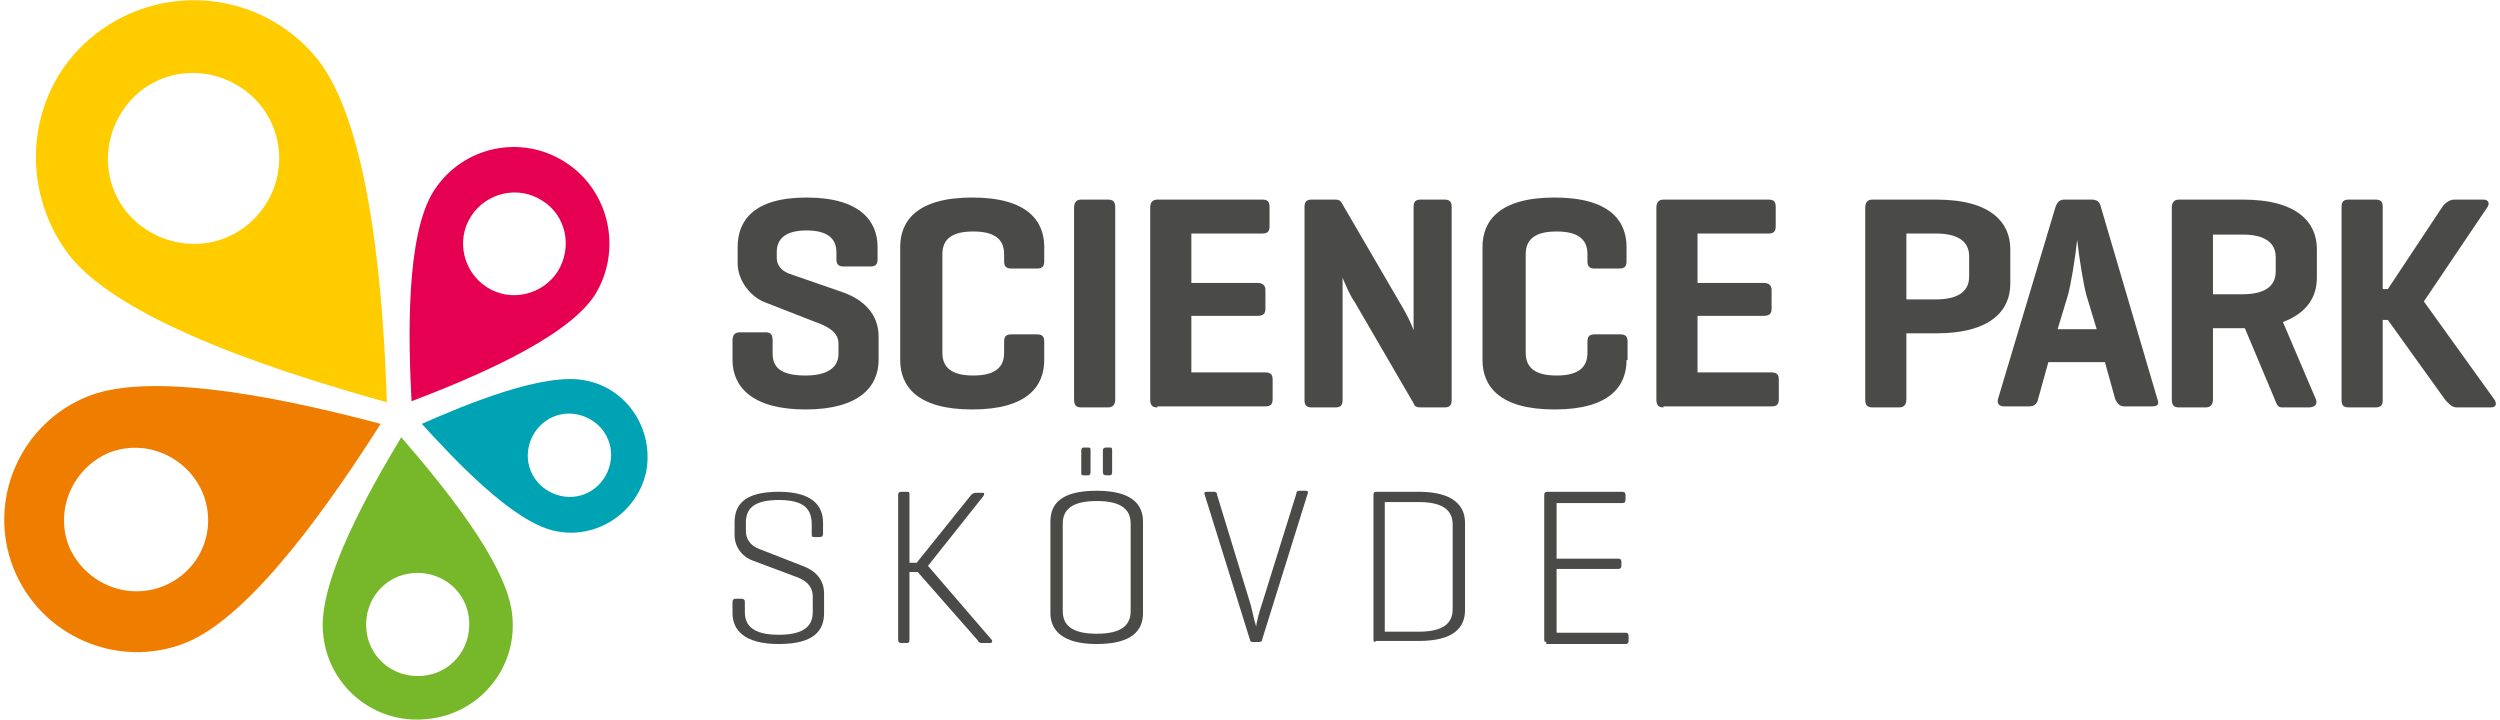 <?xml version="1.0" encoding="utf-8"?>
<svg xmlns="http://www.w3.org/2000/svg" width="243" height="70" viewBox="0 0 243 70">
  <defs>
    <style>
    .text{fill:#4A4A49;}@media (prefers-color-scheme: dark){.text{fill:#fff;}}
    </style>
  </defs>
  <path class="text" d="M78.4 22.4c-1.9 0-2.9.7-2.9 2.1v.5c0 1 .7 1.4 1.2 1.6l5.2 1.8c2 .7 3.5 2.1 3.5 4.3V35c0 2.5-1.8 4.8-7.1 4.8s-7.1-2.3-7.1-4.8v-1.9c0-.5.2-.8.7-.8h2.5c.5 0 .7.2.7.8v1.3c0 1.5 1.1 2.1 3.2 2.1 2 0 3.2-.7 3.2-2.1v-1c0-1.3-1.4-1.8-2.5-2.2l-4.6-1.8c-1.4-.5-2.7-2.1-2.7-3.8V24c0-2.5 1.5-4.8 6.7-4.8s6.9 2.3 6.9 4.8v1.2c0 .5-.2.7-.7.7H82c-.5 0-.7-.2-.7-.7v-.7c0-1.4-1-2.1-2.9-2.1z"/>
  <path class="text" d="M101.5 35c0 2.5-1.6 4.8-7 4.8s-7-2.3-7-4.8V24c0-2.5 1.6-4.8 7-4.8s7 2.3 7 4.8v1.4c0 .5-.2.7-.7.7h-2.5c-.5 0-.7-.2-.7-.7v-.7c0-1.5-1-2.2-3-2.2s-3 .7-3 2.2v9.6c0 1.5 1 2.2 3 2.2s3-.7 3-2.2v-1.1c0-.5.2-.7.7-.7h2.5c.5 0 .7.2.7.7V35z"/>
  <path class="text" d="M108.4 38.8c0 .5-.2.8-.7.8h-2.6c-.5 0-.7-.2-.7-.8V20.2c0-.5.2-.8.7-.8h2.6c.5 0 .7.2.7.8v18.6z"/>
  <path class="text" d="M112.5 39.6c-.5 0-.7-.2-.7-.8V20.2c0-.5.2-.8.7-.8h10.2c.5 0 .7.2.7.7V22c0 .5-.2.7-.7.7h-6.9v4.8h6.4c.5 0 .8.2.8.7V30c0 .5-.2.7-.8.7h-6.4v5.5h7.2c.5 0 .7.2.7.7v1.9c0 .5-.2.7-.7.7h-10.5z"/>
  <path class="text" d="M141.1 38.9c0 .5-.2.7-.7.7h-2.3c-.4 0-.6-.1-.7-.4l-5.7-9.8c-.5-.7-.9-1.7-1.2-2.4v11.9c0 .5-.2.7-.7.7h-2.3c-.5 0-.7-.2-.7-.7V20.1c0-.5.2-.7.7-.7h2.3c.3 0 .5.1.6.3l6 10.3c.3.5.8 1.5 1 2.1v-12c0-.5.2-.7.7-.7h2.3c.5 0 .7.2.7.7v18.8z"/>
  <path class="text" d="M158.1 35c0 2.5-1.6 4.8-7 4.8s-7-2.3-7-4.8V24c0-2.5 1.6-4.8 7-4.8s7 2.3 7 4.8v1.4c0 .5-.2.7-.7.7H155c-.5 0-.7-.2-.7-.7v-.7c0-1.5-1-2.2-3-2.2s-3 .7-3 2.2v9.6c0 1.5 1 2.2 3 2.2s3-.7 3-2.2v-1.1c0-.5.2-.7.7-.7h2.5c.5 0 .7.2.7.7V35z"/>
  <path class="text" d="M161.7 39.6c-.5 0-.7-.2-.7-.8V20.2c0-.5.2-.8.7-.8h10.2c.5 0 .7.2.7.7V22c0 .5-.2.7-.7.7H165v4.8h6.4c.5 0 .8.2.8.7V30c0 .5-.2.7-.8.7H165v5.5h7.2c.5 0 .7.2.7.7v1.9c0 .5-.2.7-.7.7h-10.5z"/>
  <path class="text" d="M185.3 32.4v6.4c0 .5-.2.8-.7.8H182c-.5 0-.7-.2-.7-.8V20.2c0-.5.2-.8.7-.8h6.2c5.4 0 7.2 2.3 7.2 4.8v3.4c0 2.5-1.8 4.8-7.2 4.8h-2.9zm0-9.7v6.4h2.9c2 0 3.2-.7 3.2-2.2v-2c0-1.5-1.2-2.2-3.2-2.2h-2.9z"/>
  <path class="text" d="M204.2 20.1l5.5 18.7c.2.5 0 .7-.5.7h-2.7c-.5 0-.7-.3-.9-.7l-1-3.6h-5.5l-1 3.6c-.1.5-.4.7-.9.7h-2.4c-.5 0-.7-.3-.6-.7l5.6-18.7c.2-.5.4-.7.9-.7h2.6c.5 0 .8.2.9.7zm-2.3 3.2c-.2 1.9-.6 4.3-.9 5.4l-1 3.3h3.8l-1-3.3c-.3-1.1-.7-3.6-.9-5.4z"/>
  <path class="text" d="M215.1 31.9v6.9c0 .5-.2.8-.7.8h-2.6c-.5 0-.7-.2-.7-.8V20.2c0-.5.2-.8.7-.8h6.2c5.4 0 7.2 2.3 7.2 4.8V27c0 1.8-.9 3.4-3.3 4.3l3.2 7.5c.2.5-.1.8-.7.8h-2.6c-.4 0-.5-.3-.7-.8l-2.9-6.9h-3.1zm0-9.2v5.9h2.9c2 0 3.2-.7 3.2-2.2V25c0-1.5-1.2-2.2-3.2-2.2h-2.9z"/>
  <path class="text" d="M242.5 38.9c.2.4.1.7-.4.7h-3.3c-.5 0-.8-.4-1.1-.7l-5.6-7.8h-.5v7.8c0 .5-.2.7-.7.7h-2.6c-.5 0-.7-.2-.7-.7V20.1c0-.5.2-.7.7-.7h2.6c.5 0 .7.2.7.7v8h.5l5.3-8c.3-.4.7-.7 1.2-.7h2.8c.5 0 .6.4.4.7l-6.2 9.2 6.9 9.6z"/>
  <path class="text" d="M75.7 48.6c-2.5 0-3.2.9-3.2 2.2v.8c0 1.1.8 1.6 1.4 1.8L78 55c1.1.4 2.1 1.2 2.1 2.7v1.9c0 1.7-1 3-4.4 3-3.4 0-4.5-1.4-4.5-3v-1.1c0-.2.1-.3.3-.3h.6c.2 0 .3.1.3.3v1c0 1.3.8 2.2 3.3 2.2s3.3-.9 3.3-2.2V58c0-1.2-.9-1.7-1.8-2l-4-1.5c-.9-.3-1.8-1.2-1.8-2.5v-1.2c0-1.7.9-3 4.3-3 3.3 0 4.3 1.4 4.3 3v1.1c0 .2-.1.3-.3.3h-.6c-.2 0-.2-.1-.2-.3V51c0-1.5-.7-2.4-3.2-2.4z"/>
  <path class="text" d="M96.4 62.2c.1.1 0 .3-.1.3h-.9c-.2 0-.3-.1-.4-.3l-5.8-6.6h-.8v6.6c0 .2-.1.3-.2.3h-.6c-.2 0-.3-.1-.3-.3V48.1c0-.2.1-.3.3-.3h.6c.2 0 .2.1.2.3v6.6h.7l5.3-6.6c.1-.1.3-.2.4-.2h.7c.2 0 .2.1.1.3L90.2 55l6.2 7.2z"/>
  <path class="text" d="M102.1 50.7c0-1.7 1-3 4.5-3s4.5 1.4 4.5 3v8.9c0 1.7-1.1 3-4.5 3s-4.5-1.4-4.5-3v-8.9zm7.8.2c0-1.3-.8-2.2-3.3-2.2s-3.3.9-3.3 2.2v8.5c0 1.3.8 2.2 3.3 2.2s3.3-.9 3.3-2.2v-8.5zm-3.9-5c0 .2-.1.3-.2.3h-.5c-.2 0-.2-.1-.2-.3v-2.1c0-.2.1-.3.2-.3h.5c.2 0 .2.1.2.3v2.1zm2.1 0c0 .2-.1.3-.2.3h-.4c-.2 0-.3-.1-.3-.3v-2.1c0-.2.1-.3.3-.3h.4c.2 0 .2.1.2.3v2.1z"/>
  <path class="text" d="M121.5 62.2l-4.4-14.1c-.1-.2 0-.3.2-.3h.7c.2 0 .3.1.3.3l3.3 10.8c.1.4.3 1.4.5 2 0-.3.4-1.8.5-2L126 48c0-.2.1-.3.3-.3h.6c.2 0 .3.1.2.3l-4.4 14.1c0 .2-.1.3-.3.3h-.7c-.1 0-.2-.1-.2-.2z"/>
  <path class="text" d="M133.7 62.4c-.2 0-.2-.1-.2-.3v-14c0-.2.1-.3.2-.3h4.2c3.4 0 4.5 1.4 4.5 3v8.5c0 1.7-1.1 3-4.5 3h-4.2zm.9-13.6v12.6h3.3c2.5 0 3.3-.9 3.3-2.2V51c0-1.3-.8-2.2-3.3-2.2h-3.3z"/>
  <path class="text" d="M150.3 62.4c-.2 0-.2-.1-.2-.3v-14c0-.2.1-.3.3-.3h7.3c.2 0 .3.1.3.3v.5c0 .2-.1.3-.3.3h-6.4v5.4h6c.2 0 .3.1.3.3v.4c0 .2-.1.3-.3.3h-6v6.2h6.7c.2 0 .3.1.3.3v.5c0 .2-.1.3-.3.3h-7.7z"/>
  <path fill="#FC0" d="M30.9 5.8C25.6-.8 16-1.9 9.3 3.3S1.6 18.2 6.8 24.9c5.3 6.6 21.5 11.6 30.8 14.2-.3-9.8-1.5-26.7-6.7-33.3zM24 21.9c-3.6 2.9-8.8 2.2-11.7-1.3-2.9-3.6-2.2-8.8 1.3-11.7 3.6-2.9 8.8-2.2 11.7 1.3 2.9 3.6 2.3 8.8-1.3 11.7z"/>
  <path fill="#EF7D00" d="M8.6 38.5C2 41.1-1.3 48.6 1.3 55.2s10.1 9.9 16.7 7.3c6.6-2.6 14.6-14.4 19-21.3-7.9-2.1-21.8-5.3-28.4-2.7zM15.8 57c-3.6 1.4-7.6-.4-9.1-3.9-1.4-3.6.4-7.6 3.9-9.1 3.6-1.4 7.6.4 9.1 3.9 1.5 3.7-.3 7.7-3.9 9.1z"/>
  <path fill="#E50051" d="M55 15.8c-4.3-2.8-10-1.6-12.8 2.7S39.7 33.1 40 39c5.5-2.1 15-6 17.8-10.3 2.7-4.3 1.5-10.1-2.8-12.9zm-.8 10.6c-1.5 2.3-4.6 3-6.9 1.5-2.3-1.5-3-4.6-1.5-6.9 1.5-2.3 4.6-3 6.9-1.5 2.3 1.4 3 4.5 1.5 6.9z"/>
  <path fill="#00A3B4" d="M57 37c-4-.9-11.7 2.3-16 4.2 3.2 3.5 8.8 9.5 12.9 10.4 4 .9 8-1.7 8.9-5.7.8-4.1-1.8-8.1-5.8-8.9zm2.3 8.1c-.5 2.2-2.6 3.6-4.8 3.1-2.2-.5-3.6-2.6-3.1-4.8.5-2.2 2.6-3.6 4.8-3.1 2.2.5 3.6 2.6 3.1 4.8z"/>
  <path fill="#76B82A" d="M49.8 59.9c-.4-5.1-7-13-10.8-17.4-3 5-8.1 13.9-7.6 19 .4 5.1 4.9 8.9 10 8.4 5.1-.4 8.9-4.9 8.4-10zM41 65.7c-2.8.2-5.2-1.8-5.4-4.6s1.8-5.2 4.6-5.4c2.8-.2 5.2 1.8 5.4 4.6.2 2.8-1.8 5.2-4.6 5.4z"/>
</svg>